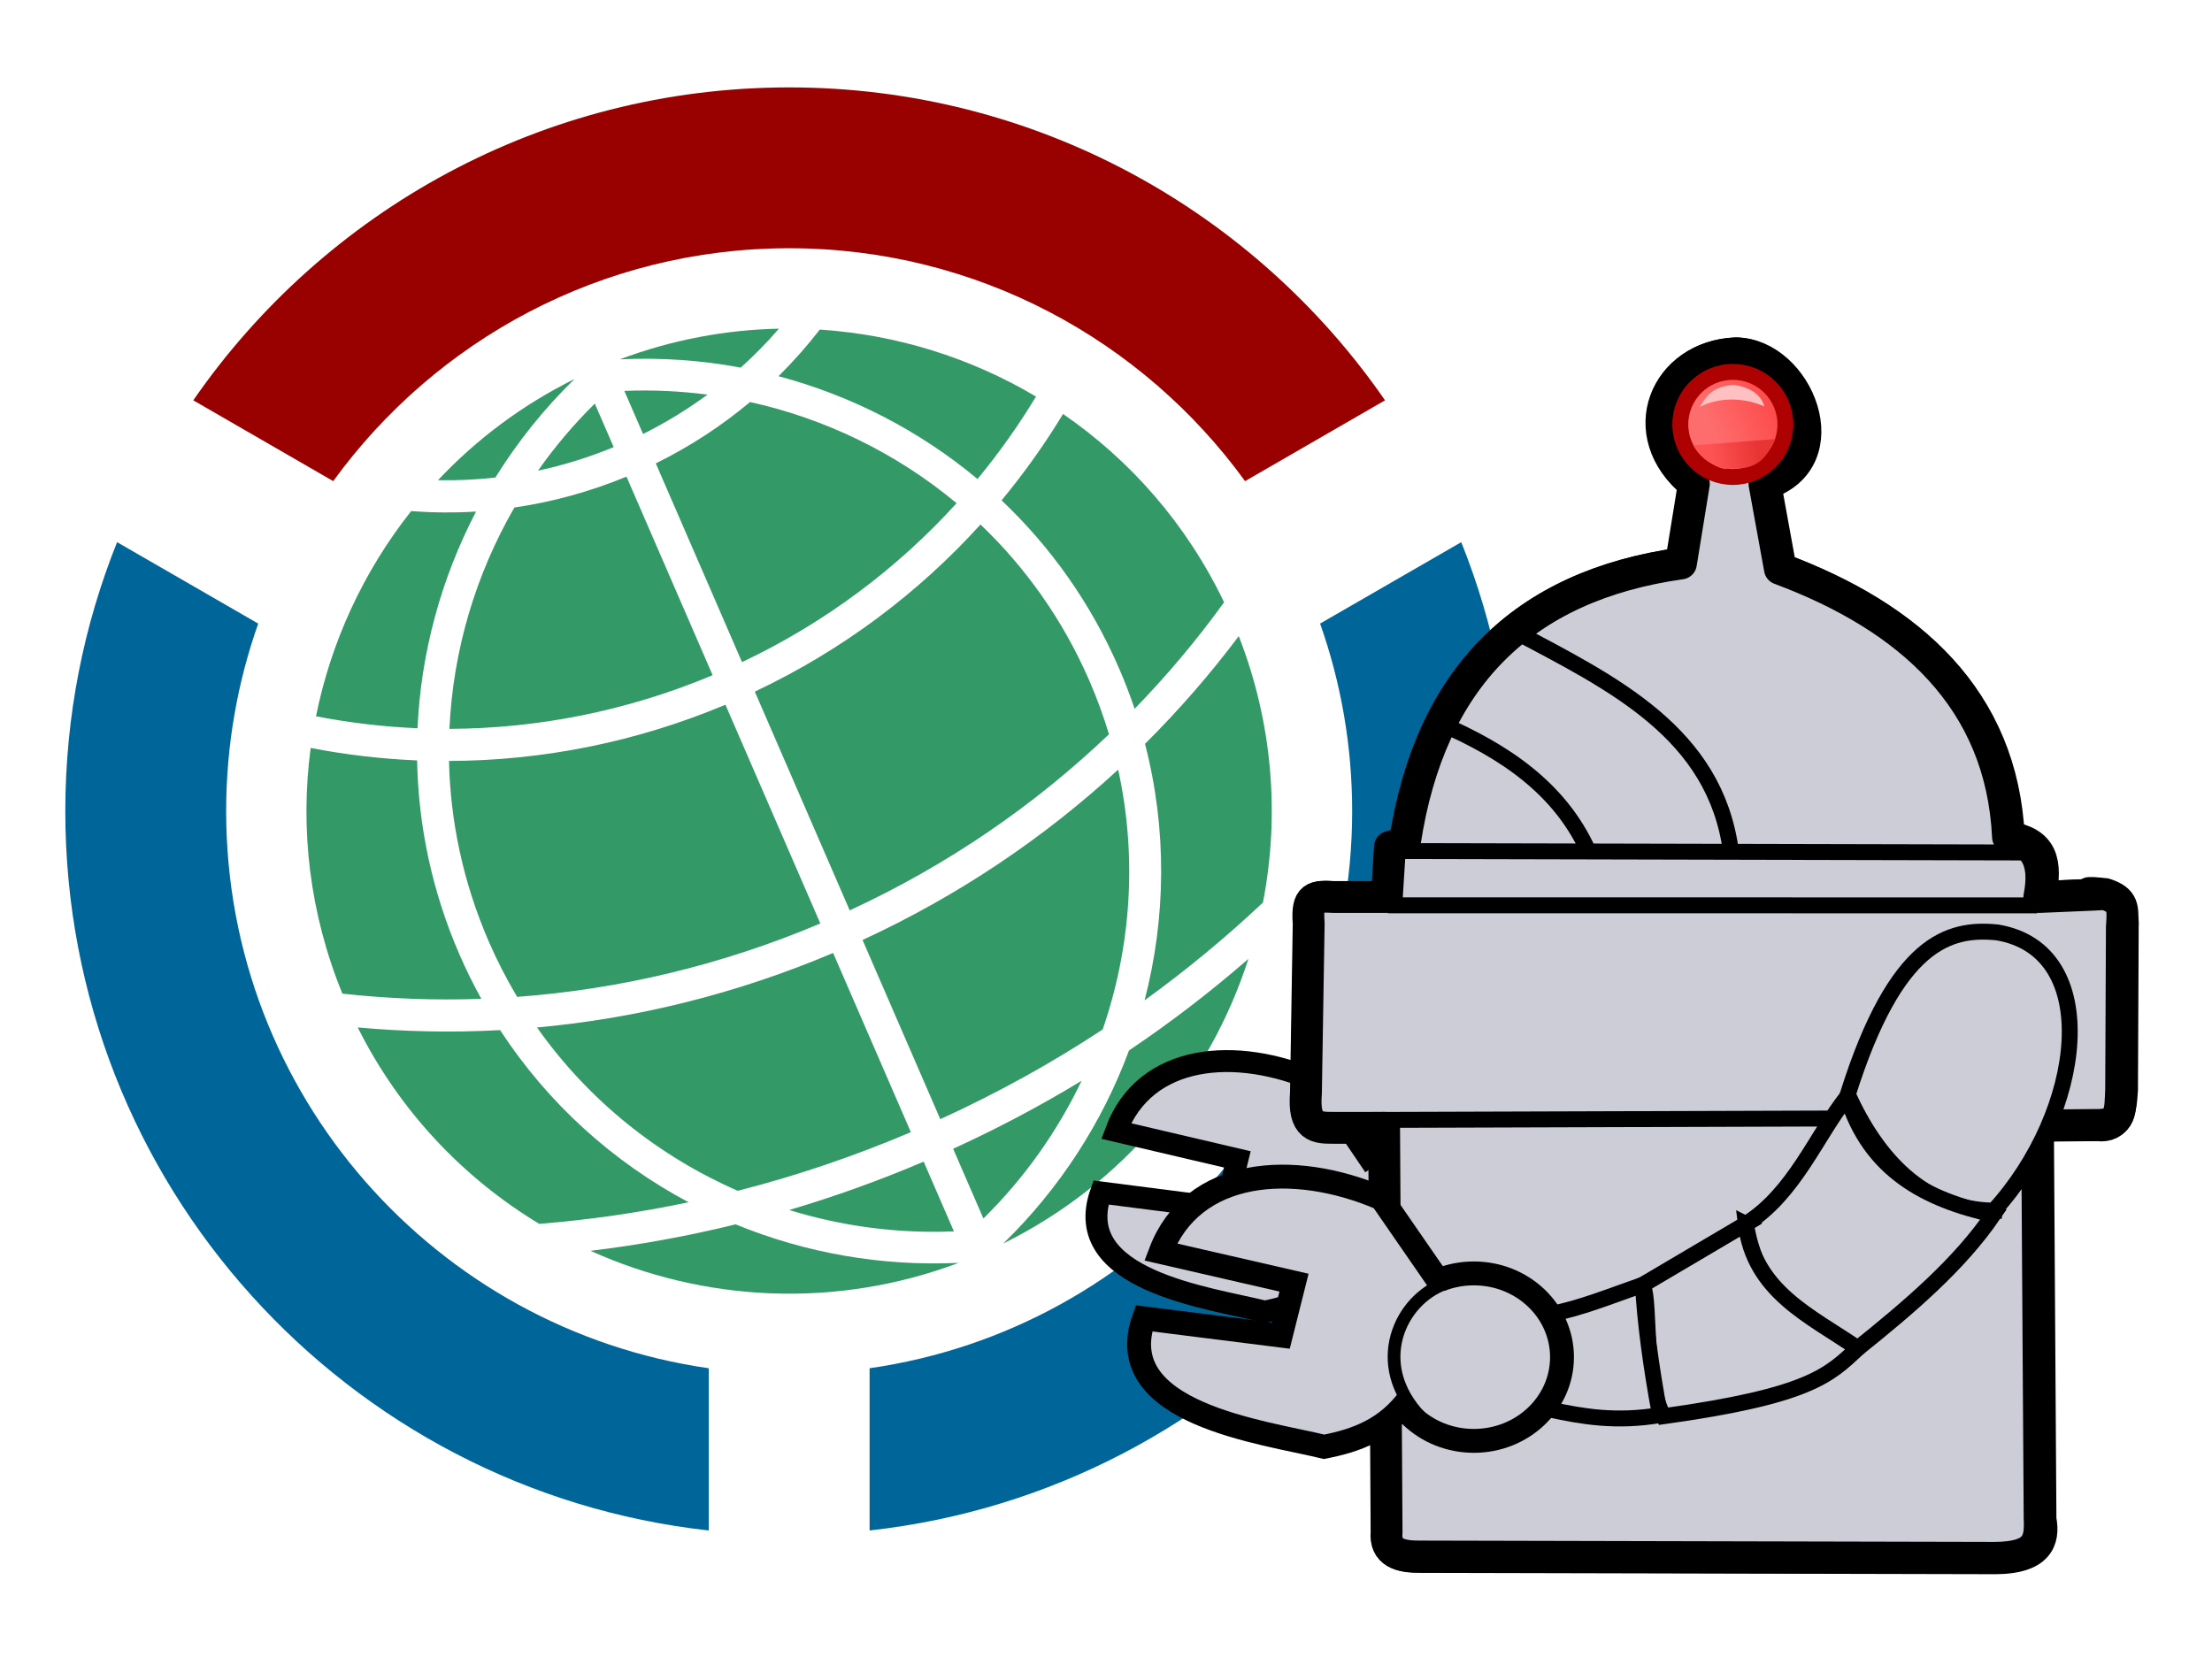 <?xml version="1.0" encoding="UTF-8"?>
<svg width="1881.3" height="1409.3" version="1.1" xmlns="http://www.w3.org/2000/svg">
 <defs>
  <linearGradient id="b" x1="1120.4" x2="1170.6" y1="406.31" y2="385.34" gradientTransform="translate(-75.441 -171.01) scale(1.355)" gradientUnits="userSpaceOnUse">
   <stop stop-color="#fe6d6d" offset=".236"/>
   <stop stop-color="#fd4b4b" offset="1"/>
  </linearGradient>
  <linearGradient id="c" x1="1124.3" x2="1167.4" y1="411.4" y2="404.9" gradientTransform="translate(-75.441 -171.01) scale(1.355)" gradientUnits="userSpaceOnUse">
   <stop stop-color="#fe5353" offset=".132"/>
   <stop stop-color="#e93434" offset=".793"/>
  </linearGradient>
  <filter id="a" x="-.114" y="-.077" width="1.228" height="1.155" color-interpolation-filters="sRGB">
   <feGaussianBlur stdDeviation="20.234"/>
  </filter>
 </defs>
 <path d="M488.68 322.36c-44.682 22.137-83.646 51.54-116.16 86.084 16.198.312 32.49-.413 48.795-2.246 18.82-30.327 41.369-58.524 67.366-83.838zm38.515-16.707c34.7-1.636 69.188.728 102.78 7.048 11.593-10.389 22.417-21.499 32.516-33.118-45.205.923-90.867 9.385-135.3 26.07zm-21.313 37.671c-17.927 17.633-34.052 36.75-48.33 57.033 21.662-4.631 43.205-11.306 64.389-20.009zm25.135-10.81 15.89 36.633c19.5-9.698 37.778-20.974 54.821-33.474-23.282-3.029-46.941-4.14-70.711-3.159zm166.2-52.15c-10.765 13.891-22.47 27.17-35.091 39.641 61.892 16.469 119.8 46.23 169.25 87.448 18.346-22.202 34.936-45.659 49.733-70.131-55.684-33.082-118.81-52.739-183.9-56.958zm-347.5 154.37c-40.467 51.074-68.153 111.01-80.958 174.55 28.376 5.485 57.236 8.936 86.337 10.176 2.885-64.477 20.126-127.45 49.782-184.32-18.465 1.149-36.91.986-55.162-.398zm288.2-92.767c-24.09 20.187-50.873 37.757-80.159 52.2l73.327 169.04c71.086-33.697 132.44-80.075 182.48-135.17-50.851-42.378-111.28-71.829-175.65-86.072zM437.497 431.7c-33.089 57.258-52.248 121.87-55.244 188.28 74.784-.311 150.7-14.999 223.83-45.644l-73.258-168.89c-31.256 12.886-63.24 21.588-95.327 26.252zm466.63-79.572c-15.545 25.653-33.021 50.215-52.289 73.476 41.428 39.202 75.739 87.157 99.807 142.64 4.974 11.464 9.438 23.019 13.356 34.656 27.664-28.471 53.069-58.735 76.082-90.601-31.928-66.608-79.762-120.83-136.96-160.17zm-639.9 284.1c-9.156 68.711-1.016 140.53 26.997 208.99 39.016 4.285 78.495 5.829 118.13 4.4-6.788-12.25-13.04-24.906-18.726-38.012-23.286-53.685-34.86-109.55-35.876-164.78-30.508-1.272-60.772-4.868-90.527-10.596zm569.68-190.07c-52.594 58.024-117.13 106.82-191.94 142.16l80.71 186.06c83.416-38.578 157.31-89.522 220.5-149.8-4.591-15.285-10.129-30.442-16.636-45.442-22.412-51.668-54.238-96.366-92.637-132.99zm-452.03 201.11c1.127 51.428 12.069 103.45 33.772 153.49 7.139 16.456 15.244 32.188 24.2 47.194 86.583-6.396 173.55-26.777 257.83-62.444l-80.71-186.06c-76.756 32.212-156.53 47.604-235.09 47.827zm671.69-106.17c-24.226 32.252-50.821 62.909-79.737 91.629 18.897 73.048 17.855 147.95-.346 218.15 35.578-25.741 69.19-53.516 100.65-83.175 14.31-73.718 8.512-152.03-20.563-226.6zm-749.32 332.87c35.753 71.42 90.044 128.2 154.39 167.06 42.354-3.393 84.739-9.475 126.99-18.365-63.737-33.94-119.33-83.598-160.26-146.43-40.596 2.182-81.071 1.376-121.12-2.263zm646.75-219.31c-62.972 57.984-135.77 107.23-217.4 144.91l66.112 152.41c48.654-22.224 94.764-47.703 138.11-76.31.014-.038.029-.075.043-.112 24.078-69.84 29.506-146.13 13.132-220.9zm-494.26 219.34c43.822 62.129 103.36 109.46 170.7 138.92 49.565-12.645 98.743-29.266 147.24-49.889l-66.113-152.41c-82.322 34.862-167.18 55.64-251.83 63.384zm605.02-58.331c-31.966 27.8-65.813 53.85-101.55 77.881-22.695 61.299-59.029 117.63-106.89 164.17 102.73-50.789 175.46-139.74 208.44-242.06zm-559.52 248.3c95.928 43.275 208.09 49.735 313.12 10.225-65.522 3.118-130.28-8.34-189.69-32.727-40.994 10.083-82.204 17.533-123.43 22.502zm417.63-144.62c-34.839 21.166-71.266 40.5-109.22 57.818l25.724 59.303c34.779-34.226 62.879-73.964 83.5-117.12zm-248.62 109.89c44.851 13.872 92.205 20.172 140.05 18.191l-25.724-59.303c-37.75 16.062-75.886 29.785-114.33 41.112z" fill="#396"/>
 <path d="m671.17 74.346c-210.08 0-395.67 105.41-506.78 266.17l119.02 68.745c87.039-119.99 228.3-198.11 387.76-198.11s300.72 78.123 387.76 198.11l119.02-68.745c-111.11-160.77-296.71-266.17-506.78-266.17z" fill="#900"/>
 <path d="m99.582 461.17c-28.374 70.752-44.035 147.96-44.035 228.81 0 316.71 239.54 577.81 547.22 611.87v-138c-231.93-33.24-410.42-232.79-410.42-473.86 0-55.943 9.617-109.63 27.276-159.55zm1143.2 0-120.05 69.258c17.656 49.919 27.275 103.61 27.275 159.55 0 241.07-178.49 440.62-410.42 473.86v138c307.68-34.055 547.22-295.15 547.22-611.87 0-80.852-15.663-158.06-44.034-228.81z" fill="#069"/>
 <path transform="translate(-277.42 383.75) scale(1.355)" d="M1485.5 670.63c2.584 13.157-1.794 24.156-27.953 24.385l-361.25-.838c-12.432.117-22.009-2.484-20.851-15.307l-1.554-253.91h-31.792c-10.336 0-19.051 0-17.291-21.834l1.729-106.5c-1.358-17.366 3.63-17.222 16.008-16.618h33.066l1.974-31.514 9.329-2.836c15.693-103.16 73.871-161.11 173.36-175.12l8.111-49.98c-38.898-31.687-17.604-80.204 26.08-81.946 38.739.521 65.588 66.87 18.26 81.976l9.696 53.33c81.378 30.346 139.14 81.882 143.22 168.41 20.893 3.477 24.085 15.151 19.67 37.676 68.034-2.73 19.584-2.632 33.53-2.632 10.881 3.734 19.24 9.236 18.3 21.254l-.464 102.28c-.675 12.753-2.67 23.923-15.379 22.242l-37.388.354z" fill="#cdcdd7" filter="url(#a)" stroke="#030305" stroke-linejoin="round" stroke-width="20" style="mix-blend-mode:normal"/>
 <path d="m1168.9 991.92-48.812-72.076c-68.933-30.289-146.39-23.444-170.88 42.187l103.19 24.175-10.261 41.725-105.77-13.565c-26.52 74.804 91.598 89.429 139.3 101.31 24.927-4.956 48.598-13.592 66.505-39.116" fill="#cdcdd7" stroke="#000" stroke-width="18.656"/>
 <path d="M1734.7 1292.1c.968 19.609-2.429 32.719-37.862 33.03l-489.31-1.135c-16.839.158-29.811-3.365-28.243-20.733l-2.104-343.92h-43.062c-14 0-25.805 0-23.421-29.574l2.341-144.25c-1.839-23.522 4.916-23.327 21.683-22.509h44.788l2.674-42.686 12.636-3.841c21.256-139.73 100.06-218.22 234.82-237.2l10.987-67.698c-52.687-42.92-23.844-108.64 35.325-111 52.472.706 88.839 90.575 24.733 111.04l13.133 72.235c110.23 41.104 188.46 110.91 193.99 228.11 23.102 4.282 32.623 20.522 26.643 51.032 92.152-3.697 37.656-2.313 56.546-2.313 14.738 5.058 14.931 11.258 13.657 27.537l-.628 138.54c-.914 17.274.897 30.517-20.831 30.127l-50.642.479z" fill="#cdcdd7" stroke="#000" stroke-linejoin="round" stroke-width="27.09"/>
 <path d="m1180.4 723.89 552.23 1.268m-445.26-188.57c83.929 44.585 171.48 86.471 184.83 187.98m-246.98-109.1c54.692 23.74 101.5 55.219 125.78 108.83m-170.61 45.804 552.26.008" fill="none" stroke="#000" stroke-width="13.545"/>
 <path d="m1167.2 952.64 611.54-1.94" fill="#dbdbe5" stroke="#000" stroke-width="13.545"/>
 <path d="M1695.8 1029.8c-60.083-.864-99.476-44.138-124.25-98.853 41.086-130.45 86.666-141.87 127.1-137.82 91.029 15.202 73.765 152.95-2.849 236.67z" fill="#cdcdd7" stroke="#000" stroke-width="13.545"/>
 <path d="m1571.1 932.8c-26.486 33.42-44.812 82.362-86.279 108.34 12.324 72.032 57.081 82.428 95.202 105.81 43.882-35.228 86.237-71.217 115.38-113.78-57.11-12.636-105.1-37.387-124.31-100.36z" fill="#cdcdd7" stroke="#000" stroke-width="13.545"/>
 <path d="m1484.8 1041.1-87.475 51.642c6.752 18.974-.299 77.914 17.451 111.94 123.5-17.172 141-34.744 165.22-57.773-40.242-27.639-88.266-48.297-95.202-105.81z" fill="#cdcdd7" stroke="#000" stroke-width="13.545"/>
 <path d="M1397.3 1092.8c-26.747 9.374-54.426 20.526-78.528 24.851l-.493 81.36c27.729 5.956 56.232 10.925 93.52 4.671-7.886-42.392-12.726-79.363-14.498-110.88z" fill="#cdcdd7" stroke="#000" stroke-width="13.545"/>
 <ellipse cx="1253.5" cy="1154.4" rx="74.98" ry="71.225" fill="#cdcdd7" stroke="#000" stroke-width="20.318"/>
 <path d="m1228.7 1097.2-53.682-77.732c-75.811-32.665-161-25.283-187.94 45.498l113.48 26.073-11.284 44.999-116.32-14.63c-29.019 81.21 101.79 96.706 153.19 109.26 27.414-5.345 53.447-14.658 73.139-42.186" fill="#cdcdd7" stroke="#000" stroke-width="20.318"/>
 <path d="m1228.8 1091.9c-38.045 13.653-63.878 68.332-20.722 113.5" fill="#cdcdd7" stroke="#000" stroke-width="10.836"/>
 <circle cx="1473.8" cy="361.02" r="44.698" fill="url(#b)" stroke="#ae0101" stroke-width="13.545"/>
 <path d="M1500.5 345.65c-18.989-8.156-39.188-7.418-54.796.471 4.542-7.138 9.133-17.235 28.308-18.741 13.165 1.469 23.912 7.906 26.489 18.269z" fill="#fec0c0"/>
 <path d="m1440 378.85 70.072-5.402c-7.008 11.96-11.654 27.048-39.027 24.935-7.147 3.479-24.68-8.873-31.044-19.533z" fill="url(#c)"/>
</svg>
